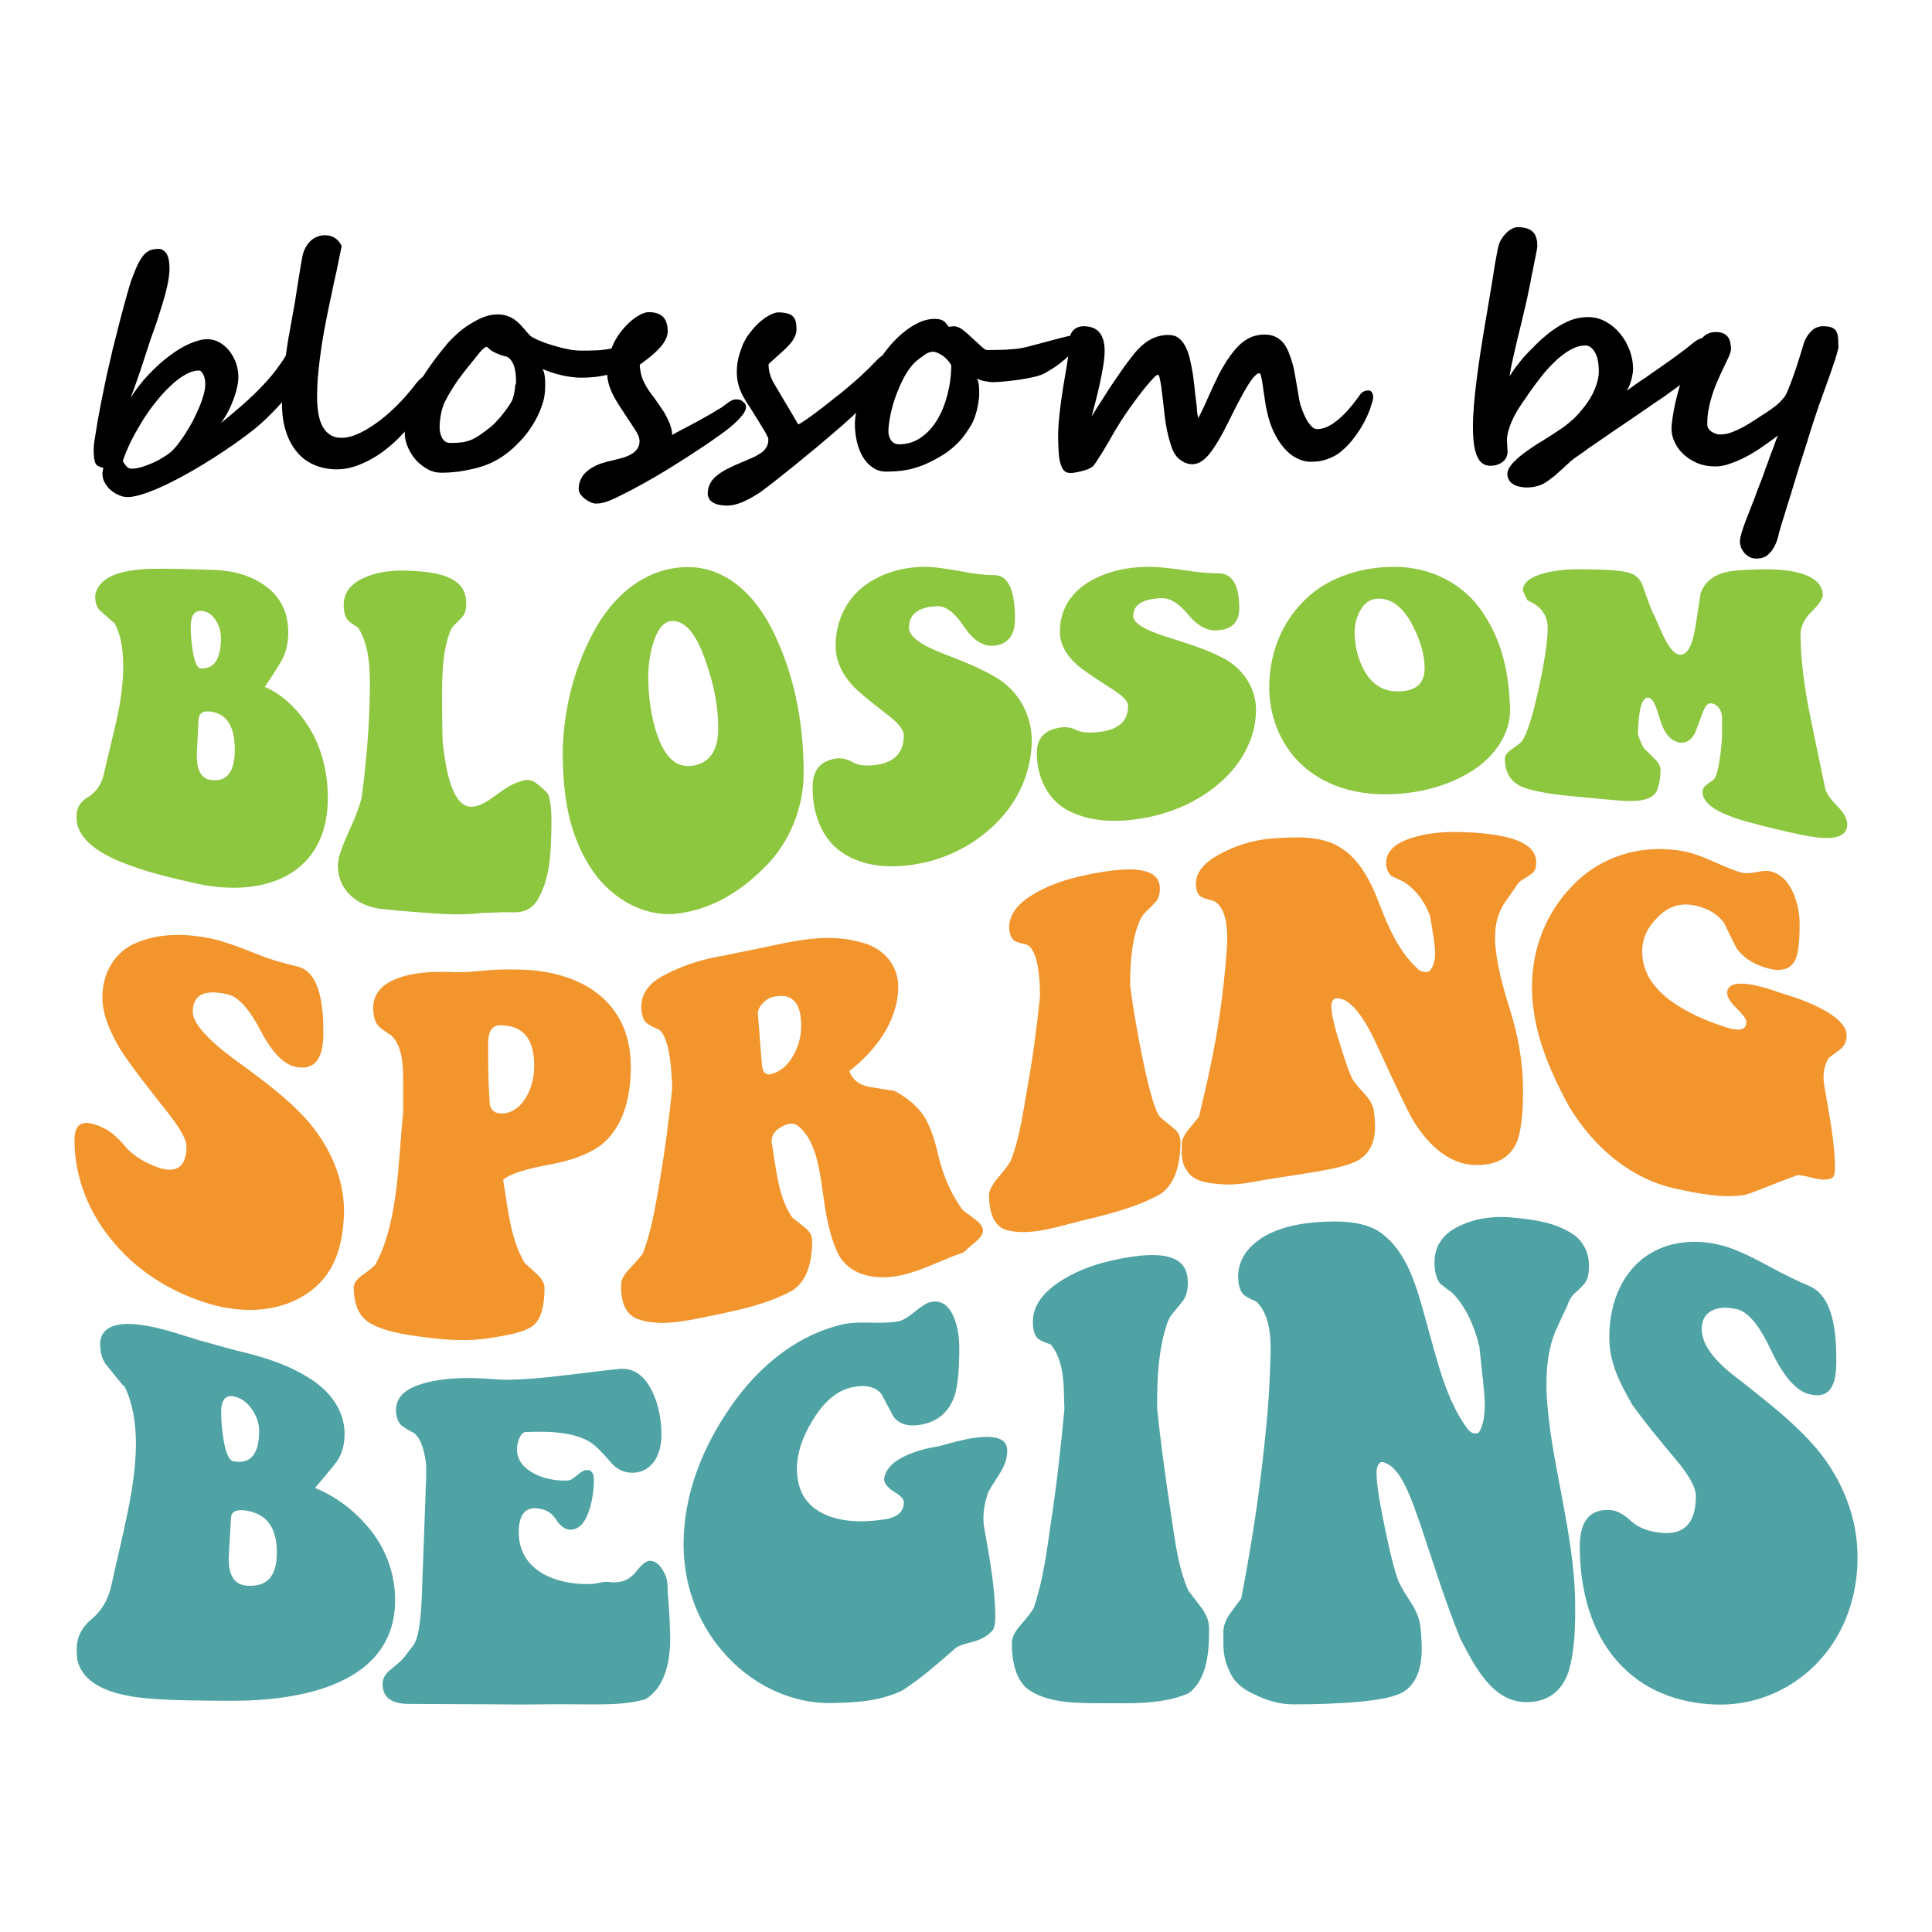 <svg xml:space="preserve" data-sanitized-enable-background="new 0 0 864 864" viewBox="0 0 864 864" y="0px" x="0px" xmlns:xlink="http://www.w3.org/1999/xlink" xmlns="http://www.w3.org/2000/svg" id="Layer_1" version="1.1">
<path d="M57,222.3c-1,0-2.1-0.2-3.4-0.7c-1.3-0.5-2.6-1.2-3.7-2.1c-1.2-0.9-2.1-2.1-2.9-3.4c-0.8-1.3-1.2-2.8-1.2-4.5l0.4-2.4
	c-1-0.2-1.8-0.5-2.5-0.9c-0.7-0.4-1.1-1.1-1.4-2.3c-0.3-1.5-0.4-2.9-0.4-4.1c0-0.9,0-1.9,0.1-2.9c0.1-1,0.3-2.2,0.5-3.5
	c0.7-4.7,1.6-9.8,2.7-15.4c1.1-5.6,2.4-12,4.1-19.1c0.6-2.9,1.4-6,2.3-9.5c0.9-3.5,1.7-6.9,2.6-10.2c0.9-3.3,1.7-6.4,2.5-9.2
	c0.8-2.8,1.4-4.9,1.9-6.4c1.1-3,2.1-5.5,3-7.4c0.9-1.9,1.9-3.3,2.8-4.4c0.9-1,2-1.7,3-2.1c1.1-0.3,2.3-0.5,3.7-0.5
	c1.2,0,2.3,0.7,3.3,2c0.9,1.4,1.4,3.6,1.4,6.7c0,2.1-0.3,4.6-0.9,7.4c-0.6,2.9-1.4,5.8-2.3,8.7c-0.9,2.9-1.8,5.7-2.6,8.2
	c-0.9,2.5-1.6,4.5-2.1,5.9c-0.5,1.3-1,3-1.7,5.1c-0.7,2-1.4,4.3-2.2,6.7c-0.8,2.4-1.6,5-2.6,7.7c-0.9,2.7-1.9,5.5-3,8.2
	c2.4-3.7,5-7.2,8.1-10.4c3-3.2,6.1-6,9.2-8.3c3.1-2.4,6.2-4.2,9.1-5.5c3-1.3,5.6-2,7.9-2c2,0,3.9,0.5,5.6,1.5c1.7,1,3.2,2.3,4.4,3.9
	c1.2,1.6,2.2,3.4,2.9,5.4c0.7,2,1,4.1,1,6.2c0,1-0.1,2.2-0.4,3.7s-0.7,3.2-1.4,5.1c-0.6,1.8-1.4,3.8-2.4,5.8c-1,2-2.2,4-3.6,5.9
	c3.1-2.5,6.2-5.1,9.4-7.9c3.2-2.8,6.3-5.7,9.2-8.8c3-3.1,5.7-6.4,8.1-9.9c2.5-3.5,4.5-7.3,6.2-11.2c0.4-0.8,0.8-1.7,1.2-2.5
	c0.4-0.8,0.9-1.5,1.5-2.2c0.6-0.7,1.2-1.2,1.8-1.6c0.6-0.4,1.3-0.6,2.1-0.6c1.1,0,2,0.4,2.6,1.3c0.6,0.9,0.9,2.2,0.9,3.9
	c0,0.4-0.1,1-0.3,1.9c-0.2,0.9-0.4,1.9-0.7,2.9c-0.3,1-0.6,2-0.9,3c-0.3,1-0.6,1.7-0.8,2.2c-1,2.3-2.3,4.8-3.9,7.6
	c-1.6,2.7-3.5,5.6-5.8,8.5c-2.2,2.9-4.8,5.9-7.7,8.8c-2.9,3-6.1,5.9-9.6,8.6c-1.9,1.5-4.4,3.3-7.2,5.3c-2.9,2-6,4.1-9.4,6.3
	c-3.4,2.1-6.9,4.3-10.5,6.3c-3.6,2.1-7.2,3.9-10.6,5.6c-3.4,1.6-6.7,3-9.7,4C61.7,221.7,59.1,222.3,57,222.3z M89,165.7
	c-2,0-4.2,0.7-6.4,2c-2.3,1.3-4.5,3.1-6.8,5.3c-2.3,2.2-4.5,4.7-6.7,7.5c-2.2,2.8-4.2,5.7-6,8.7c-1.8,3-3.5,6-4.9,8.9
	c-1.4,3-2.5,5.7-3.3,8.1c0.5,0.9,1.1,1.7,1.7,2.4c0.6,0.6,1.4,1,2.2,1c1.5,0,3.2-0.3,5.1-0.9c1.8-0.6,3.6-1.3,5.3-2.1
	c1.7-0.8,3.2-1.7,4.6-2.6c1.4-0.9,2.3-1.6,2.9-2.1c1-1,2.1-2.2,3.2-3.7c1.1-1.5,2.3-3.1,3.4-4.9c1.1-1.8,2.2-3.6,3.2-5.6
	c1-2,1.9-3.9,2.7-5.8c0.8-1.9,1.4-3.7,1.9-5.5c0.5-1.8,0.7-3.3,0.7-4.7c0-0.7-0.1-1.5-0.2-2.1c-0.1-0.7-0.3-1.3-0.6-1.9
	c-0.2-0.6-0.5-1-0.9-1.4C89.8,165.9,89.4,165.7,89,165.7z"></path>
<path d="M194.6,170.6c0,1.1-0.3,2.4-0.8,4c-0.5,1.6-1.4,3.4-2.7,5.5c-1.2,2.1-2.9,4.5-5,7.1c-2.1,2.6-4.7,5.5-7.8,8.7
	c-1.7,1.7-3.6,3.4-5.8,5.1c-2.1,1.7-4.4,3.2-6.8,4.5c-2.4,1.3-4.9,2.4-7.4,3.2c-2.6,0.8-5.1,1.2-7.7,1.2c-3.4,0-6.6-0.6-9.6-1.8
	c-3-1.2-5.6-3-7.8-5.5c-2.2-2.5-4-5.6-5.2-9.3c-1.3-3.7-1.9-8.1-1.9-13.2c0-3.3,0.2-6.7,0.5-10.2c0.3-3.5,0.7-7.1,1.2-10.7
	c0.5-3.6,1-7.2,1.7-10.7c0.6-3.5,1.2-6.9,1.8-10.1c0.4-2.2,0.8-4.2,1-5.9c0.3-1.7,0.5-3.4,0.8-5.1c0.3-1.7,0.5-3.5,0.9-5.5
	c0.3-2,0.7-4.3,1.2-7c0.2-1.3,0.6-2.5,1.2-3.7c0.6-1.2,1.3-2.2,2.1-3.1c0.9-0.9,1.9-1.6,3-2.1c1.2-0.5,2.4-0.8,3.8-0.8
	c3.4,0,5.9,1.6,7.5,4.8l-0.8,3.9c-0.4,2.2-1,4.8-1.6,7.8c-0.7,3-1.4,6.2-2.1,9.7c-0.8,3.5-1.5,7.2-2.3,11.1
	c-0.8,3.9-1.5,7.8-2.1,11.7c-0.6,4-1.1,7.9-1.5,11.8c-0.4,3.9-0.6,7.7-0.6,11.4c0,2.8,0.2,5.3,0.6,7.6c0.4,2.3,1,4.2,1.9,5.8
	c0.9,1.6,2,2.8,3.4,3.7c1.4,0.9,3,1.3,5,1.3c1.9,0,3.9-0.4,6-1.2c2.1-0.8,4.2-1.9,6.3-3.2c2.1-1.3,4.2-2.8,6.2-4.4s3.9-3.3,5.6-5
	c1.8-1.7,3.3-3.3,4.7-4.9c1.4-1.6,2.5-3,3.4-4.1c0.4-0.6,0.9-1.1,1.4-1.8c0.5-0.6,1-1.2,1.7-1.8c0.6-0.6,1.3-1,2-1.4
	c0.7-0.4,1.5-0.6,2.3-0.6c0.6,0,1.2,0.3,1.7,0.8C194.4,168.9,194.6,169.6,194.6,170.6z"></path>
<path d="M284.6,155.2c0,0.8-0.2,1.7-0.5,2.6c-0.3,0.9-0.8,1.8-1.4,2.7c-0.6,0.9-1.3,1.7-2,2.4s-1.5,1.4-2.3,1.9
	c-1.7,1.1-4.1,2.1-7.2,2.9c-3.2,0.8-7,1.2-11.5,1.2c-1.3,0-2.7-0.1-4.1-0.3c-1.5-0.2-2.9-0.4-4.4-0.8c-1.5-0.3-3-0.7-4.4-1.2
	c-1.5-0.5-2.9-1-4.2-1.6c0.3,0.4,0.5,1,0.7,1.7c0.2,0.7,0.3,1.5,0.4,2.3c0.1,0.8,0.1,1.5,0.1,2.3c0,0.7,0,1.3,0,1.7
	c0,3-0.5,5.9-1.6,8.8c-1,2.9-2.4,5.7-4.1,8.4c-1.7,2.7-3.6,5.2-5.8,7.4c-2.2,2.3-4.4,4.3-6.7,5.9c-1.8,1.3-3.8,2.5-6,3.5
	c-2.2,1-4.5,1.8-6.9,2.4c-2.4,0.6-4.9,1.1-7.5,1.5c-2.6,0.3-5.2,0.5-7.8,0.5c-2.2,0-4.3-0.5-6.2-1.6c-2-1.1-3.7-2.4-5.2-4.1
	c-1.5-1.7-2.7-3.6-3.6-5.7c-0.9-2.1-1.4-4.2-1.4-6.3c0-3.7,0.5-7.3,1.5-10.7c1-3.4,2.3-6.7,4-9.9c1.7-3.2,3.6-6.3,5.8-9.4
	c2.2-3.1,4.5-6.1,7-9.1c1.4-1.8,3.1-3.5,4.9-5.1c1.8-1.7,3.8-3.2,5.9-4.5c2.1-1.3,4.1-2.4,6.2-3.2c2.1-0.8,4.1-1.2,6.1-1.2
	c1.6,0,3,0.2,4.2,0.6c1.2,0.4,2.3,0.9,3.3,1.6c1,0.7,2,1.5,2.9,2.5c0.9,1,1.9,2.1,2.9,3.3l1.5,1.6c0.4,0.4,1.4,0.9,3,1.7
	c1.6,0.7,3.6,1.5,5.9,2.2c2.3,0.7,4.6,1.4,7.1,1.9c2.5,0.6,4.8,0.8,6.8,0.8c2.1,0,4,0,5.9-0.1c1.8,0,3.7-0.2,5.6-0.5
	c1.9-0.3,3.8-0.8,5.9-1.4s4.3-1.5,6.8-2.6c0.2,0.4,0.4,0.9,0.5,1.6C284.5,154.3,284.6,154.8,284.6,155.2z M230.8,170.8
	c0-1.2-0.1-2.4-0.2-3.6c-0.1-1.2-0.4-2.4-0.7-3.5c-0.4-1.1-0.9-2-1.5-2.8c-0.6-0.8-1.5-1.4-2.6-1.6c-1.6-0.4-2.9-0.9-4-1.4
	s-1.8-0.9-2.4-1.4c-0.6-0.4-1-0.8-1.2-1c-0.2-0.3-0.4-0.4-0.5-0.4c-0.4,0-0.9,0.3-1.6,0.9c-0.7,0.6-1.4,1.4-2.2,2.4
	c-0.8,1-1.6,2-2.5,3.1c-0.9,1.1-1.7,2.1-2.5,3.1c-1,1.2-1.9,2.4-2.7,3.5c-0.9,1.1-1.7,2.3-2.5,3.5c-0.8,1.2-1.6,2.5-2.4,3.8
	c-0.8,1.3-1.6,2.8-2.4,4.4c-0.7,1.5-1.3,3.3-1.7,5.4c-0.4,2.1-0.6,4.2-0.6,6.1c0,0.8,0.1,1.6,0.3,2.4c0.2,0.8,0.5,1.5,0.8,2.2
	c0.4,0.6,0.9,1.2,1.5,1.6c0.6,0.4,1.3,0.6,2.2,0.6c2.1,0,3.9-0.1,5.3-0.3c1.4-0.2,2.8-0.6,4-1.1c1.2-0.5,2.5-1.2,3.8-2.1
	c1.3-0.9,2.8-2,4.6-3.4c0.8-0.6,1.7-1.4,2.5-2.3c0.8-0.9,1.7-1.8,2.5-2.8c0.8-1,1.6-2,2.4-3.1c0.8-1.1,1.5-2.1,2.1-3.2
	c0.4-0.6,0.7-1.3,0.9-2.2c0.3-0.9,0.5-1.8,0.6-2.7c0.2-0.9,0.3-1.8,0.3-2.6C230.8,171.7,230.8,171.2,230.8,170.8L230.8,170.8z"></path>
<path d="M333.6,182.1c0,1-0.5,2.1-1.5,3.4c-1,1.3-2.3,2.7-4,4.2c-1.7,1.5-3.7,3.1-6,4.7s-4.7,3.4-7.3,5.1c-2.6,1.7-5.3,3.5-8.1,5.3
	c-2.8,1.8-5.6,3.5-8.3,5.2c-3.4,2.1-6.7,4-9.9,5.8c-3.2,1.8-6.1,3.3-8.6,4.6c-1.6,0.8-3,1.5-4.2,2.1c-1.2,0.6-2.4,1.1-3.4,1.5
	c-1.1,0.4-2.1,0.7-3,0.9c-0.9,0.2-1.9,0.3-2.9,0.3c-0.6,0-1.4-0.2-2.3-0.6c-0.9-0.4-1.7-0.9-2.5-1.5c-0.8-0.6-1.4-1.3-2-2
	c-0.5-0.8-0.8-1.6-0.8-2.4c0-1.3,0.2-2.6,0.7-3.8c0.5-1.3,1.3-2.5,2.4-3.6c1.1-1.1,2.6-2.1,4.4-3c1.8-0.9,4.1-1.6,6.8-2.2
	c2.1-0.5,4-1,5.8-1.5c1.8-0.6,3.1-1.2,4.2-2c0.9-0.6,1.6-1.4,2.1-2.2c0.5-0.8,0.8-1.9,0.8-3.2c0-1.3-0.6-2.9-1.9-4.9
	c-1.3-2-3-4.6-5.2-7.9c-1.2-1.8-2.3-3.5-3.2-5c-0.9-1.5-1.7-3-2.3-4.4c-0.6-1.4-1.1-2.8-1.4-4.2c-0.3-1.4-0.5-2.8-0.5-4.4
	c0-1.6,0.2-3.3,0.5-4.9c0.3-1.7,0.8-3.4,1.3-5.1c0.6-2,1.6-4,2.9-6c1.3-2,2.8-3.8,4.4-5.4c1.6-1.6,3.3-2.9,5-3.9
	c1.7-1,3.2-1.5,4.5-1.5c2.9,0,5,0.7,6.4,2.1c1.4,1.4,2.1,3.6,2.1,6.5c0,1.8-0.8,3.9-2.5,6.1c-1.7,2.2-4.5,4.8-8.5,7.7
	c-0.3,0.2-0.5,0.4-0.7,0.5c-0.2,0.1-0.3,0.2-0.3,0.2c-0.1,0.1-0.1,0.1-0.2,0.2c-0.1,0-0.2,0.1-0.3,0.3c0,1,0.2,2.3,0.5,3.7
	c0.3,1.5,0.8,2.8,1.4,4c0.8,1.7,1.8,3.3,2.9,4.8c1.2,1.6,2.3,3,3.2,4.4c0.6,0.9,1.4,2,2.1,3.1c0.8,1.1,1.5,2.3,2.1,3.6
	c0.6,1.2,1.2,2.5,1.6,3.8c0.4,1.3,0.7,2.6,0.7,3.9c1.1-0.6,2.6-1.5,4.6-2.5c2-1,4-2.1,6.2-3.3c2.1-1.2,4.2-2.3,6.3-3.5
	c2-1.2,3.7-2.2,5-3c0.7-0.5,1.4-1,1.9-1.4s1-0.8,1.5-1.1c0.5-0.3,1-0.6,1.5-0.8c0.5-0.2,1-0.3,1.7-0.3c1.4,0,2.4,0.4,3,1.1
	C333.3,180.3,333.6,181.2,333.6,182.1z"></path>
<path d="M399.1,162.8c0,1.2-0.6,2.8-1.7,4.7c-1.1,1.9-2.5,3.8-4.2,5.9c-1.7,2.1-3.6,4.2-5.6,6.3c-2.1,2.1-4.1,4.2-6,6.1
	c-1.2,1.1-2.9,2.6-5.1,4.6c-2.3,2-4.8,4.1-7.6,6.5c-2.8,2.4-5.7,4.8-8.8,7.3c-3,2.5-5.9,4.9-8.6,7s-5.1,4.1-7.2,5.7
	c-2.1,1.6-3.6,2.7-4.4,3.3c-2.9,1.9-5.5,3.3-8,4.4c-2.5,1-4.7,1.5-6.6,1.5c-1.6,0-3-0.2-4.1-0.4c-1.1-0.3-2-0.7-2.7-1.2
	c-0.7-0.5-1.2-1-1.5-1.7c-0.3-0.6-0.5-1.3-0.5-1.9c0-1.6,0.3-3.1,0.9-4.3c0.6-1.3,1.5-2.5,2.8-3.6c1.3-1.1,2.9-2.2,4.8-3.2
	c2-1,4.3-2.1,7-3.2c1.8-0.7,3.3-1.4,4.7-2c1.4-0.6,2.6-1.4,3.7-2.1s1.8-1.6,2.4-2.6c0.6-1,0.8-2.1,0.8-3.5c0-0.3-0.2-0.9-0.7-1.8
	c-0.4-0.9-1-1.9-1.7-3c-0.7-1.2-1.5-2.4-2.3-3.8c-0.9-1.4-1.7-2.7-2.5-4c-0.8-1.3-1.6-2.6-2.4-3.7c-0.7-1.2-1.3-2.1-1.7-2.9
	c-1.9-3.5-2.8-7.1-2.8-10.7c0-1.6,0.1-3.2,0.4-4.8c0.3-1.7,0.7-3.3,1.4-5.1c0.6-2.1,1.6-4.2,2.9-6.2c1.4-2,2.9-3.8,4.5-5.4
	c1.7-1.6,3.3-2.9,5-3.8c1.7-1,3.2-1.5,4.4-1.5c1.7,0,3,0.2,4.1,0.5c1.1,0.3,1.9,0.8,2.5,1.4c0.6,0.6,1,1.4,1.2,2.4
	c0.2,0.9,0.3,2.1,0.3,3.4c0,1.1-0.3,2.2-0.8,3.3c-0.6,1.1-1.2,2.1-2,3c-0.8,0.9-1.6,1.8-2.5,2.6c-0.9,0.8-1.6,1.5-2.3,2.1
	c-1,0.9-1.9,1.7-2.8,2.5c-0.9,0.8-1.6,1.4-2.1,2c0,2.9,0.8,5.6,2.1,8c0.7,1.2,1.6,2.7,2.6,4.4c1,1.8,2.1,3.5,3.2,5.4
	c1.1,1.8,2.1,3.6,3.1,5.2c1,1.7,1.7,3,2.3,3.9c0.7-0.3,1.7-0.9,3-1.8c1.3-0.9,2.9-2,4.6-3.3c1.8-1.3,3.6-2.7,5.6-4.3
	c2-1.6,4-3.2,6.1-4.8c2-1.7,4-3.3,5.9-5c1.9-1.6,3.6-3.2,5.1-4.7c1.3-1.2,2.4-2.3,3.2-3.2c0.9-0.9,1.6-1.6,2.2-2.2
	c0.6-0.6,1.2-1,1.6-1.3c0.5-0.3,1-0.4,1.5-0.4c0.6,0,1.1,0.2,1.5,0.7c0.4,0.4,0.7,0.9,0.9,1.5c0.2,0.5,0.4,1,0.5,1.5
	C399,162.4,399.1,162.7,399.1,162.8z"></path>
<path d="M481.8,152.5c0,0.9-0.3,1.8-0.9,2.8c-0.6,1-1.3,2-2.2,3c-0.9,1-1.9,2-3.1,2.9c-1.2,1-2.3,1.9-3.5,2.7
	c-1.2,0.8-2.3,1.5-3.3,2.1c-1,0.6-1.9,1.1-2.6,1.4c-1.2,0.5-2.9,1-4.8,1.4c-2,0.4-4,0.8-6.2,1.1c-2.1,0.3-4.2,0.5-6.2,0.7
	c-2,0.2-3.7,0.3-5.1,0.3c-0.3,0-0.8,0-1.4-0.1c-0.6-0.1-1.2-0.2-1.9-0.3c-0.7-0.1-1.3-0.3-2-0.5c-0.7-0.2-1.2-0.5-1.7-0.8
	c0.5,1.1,0.8,2.2,0.9,3.5c0.1,1.3,0.1,2.5,0.1,3.8c0,0.9-0.1,1.9-0.3,3.1c-0.2,1.2-0.4,2.4-0.7,3.7c-0.3,1.2-0.7,2.4-1.1,3.6
	c-0.4,1.2-0.9,2.1-1.3,2.9c-1.2,2-2.4,3.8-3.7,5.5c-1.3,1.7-2.8,3.2-4.4,4.6c-1.6,1.4-3.4,2.8-5.5,4c-2,1.2-4.4,2.5-7.1,3.7
	c-2.9,1.2-5.7,2.1-8.6,2.6c-2.9,0.5-5.8,0.7-8.9,0.7c-2.3,0-4.3-0.6-6-1.8c-1.8-1.2-3.2-2.8-4.4-4.7c-1.2-2-2.1-4.3-2.7-6.9
	c-0.6-2.6-0.9-5.3-0.9-8.1c0-0.7,0.1-1.6,0.2-2.6c0.1-1,0.3-2.1,0.5-3.2c0.2-1.1,0.4-2.1,0.7-3.1c0.3-1,0.5-1.9,0.7-2.6
	c0.6-1.9,1.6-4.2,2.8-6.7c1.2-2.5,2.7-5,4.3-7.7c1.7-2.6,3.5-5.2,5.5-7.7c2-2.5,4.2-4.8,6.5-6.7c2.3-2,4.7-3.5,7.1-4.7
	c2.5-1.2,5-1.8,7.4-1.8c1.1,0,1.9,0.1,2.6,0.3c0.6,0.2,1.2,0.5,1.6,0.8s0.8,0.7,1.1,1.2c0.3,0.4,0.7,0.9,1.1,1.3
	c0.3-0.1,0.7-0.2,1-0.2c0.3,0,0.7-0.1,1.1-0.1c1.4,0,2.8,0.6,4.2,1.7c1.4,1.1,2.8,2.3,4.2,3.7c0.6,0.6,1.3,1.2,2,1.8
	c0.7,0.6,1.3,1.2,1.8,1.7c0.6,0.5,1,0.9,1.5,1.2c0.4,0.3,0.7,0.5,0.9,0.5c1.2,0,2.5,0,3.9,0c1.4,0,2.8-0.1,4.3-0.1
	c1.5-0.1,2.9-0.2,4.2-0.3c1.4-0.1,2.6-0.3,3.7-0.5c0.1,0,0.7-0.2,1.8-0.4c1.1-0.3,2.3-0.6,3.8-1c1.5-0.4,3.1-0.8,4.9-1.3
	c1.8-0.5,3.4-0.9,4.9-1.3c1.5-0.4,2.8-0.7,3.9-1c1.1-0.3,1.7-0.4,1.9-0.4c0.9,0,1.7,0.1,2.2,0.3
	C481.5,150.8,481.8,151.4,481.8,152.5z M401.9,198.7c3.7,0,7.1-1,9.9-3c2.9-2,5.3-4.6,7.3-7.9c2-3.3,3.5-7.1,4.6-11.3
	c1.1-4.2,1.7-8.6,1.7-13.1c-0.3-0.7-0.8-1.4-1.4-2.1c-0.6-0.7-1.3-1.4-2.1-2c-0.8-0.6-1.6-1-2.4-1.4c-0.8-0.4-1.6-0.6-2.3-0.6
	c-1.1,0-2.3,0.4-3.6,1.3c-1.3,0.9-2.5,1.8-3.6,2.7c-1.1,0.9-2.2,2.1-3.3,3.6c-1.1,1.5-2.1,3.2-3,5c-0.9,1.8-1.8,3.8-2.6,5.9
	c-0.8,2.1-1.5,4.1-2,6.1c-0.6,2-1,4-1.3,5.9c-0.3,1.9-0.5,3.6-0.5,5.1c0,0.7,0.1,1.5,0.3,2.1c0.2,0.7,0.5,1.3,0.9,1.9
	c0.4,0.6,0.9,1,1.4,1.3C400.6,198.5,401.2,198.7,401.9,198.7z"></path>
<path d="M614.1,177.7c0,0.4-0.1,1.1-0.4,2c-0.3,0.9-0.6,2-1,3.2c-0.4,1.2-1,2.4-1.6,3.8c-0.6,1.3-1.3,2.6-2,3.8
	c-1.4,2.4-2.9,4.5-4.5,6.5c-1.6,2-3.3,3.6-5.1,5.1s-3.9,2.5-6.1,3.3s-4.6,1.1-7.2,1.1c-2.3,0-4.4-0.6-6.5-1.7s-3.9-2.6-5.6-4.6
	c-1.7-2-3.2-4.3-4.5-7.1c-1.3-2.7-2.3-5.8-3-9.1c-0.5-2.1-0.8-4.1-1.1-6.2s-0.6-3.9-0.8-5.5c-0.2-1.6-0.5-2.9-0.7-3.9
	c-0.2-1-0.5-1.5-0.8-1.5c-0.6,0-1.2,0.4-2,1.2c-0.8,0.8-1.8,2.1-2.9,3.8c-1.1,1.7-2.4,4-3.8,6.7c-1.5,2.7-3.1,6-5,9.8
	c-3.1,6.4-6,11.2-8.5,14.4c-2.5,3.2-5.1,4.8-7.8,4.8c-1,0-2-0.2-3-0.6c-1-0.4-1.8-0.9-2.6-1.5c-0.8-0.6-1.5-1.4-2-2.2
	c-0.6-0.8-1-1.7-1.4-2.6c-0.6-1.8-1.3-3.9-1.9-6.4c-0.6-2.5-1.1-5.5-1.5-8.8c-0.3-2.5-0.5-4.8-0.8-7s-0.5-4.1-0.7-5.7
	c-0.2-1.6-0.5-2.9-0.7-3.8c-0.2-0.9-0.5-1.4-0.7-1.4c-0.4,0-1.1,0.4-2,1.4c-0.9,0.9-1.9,2.1-3.1,3.5s-2.4,3-3.8,4.8
	c-1.3,1.8-2.7,3.6-4,5.5c-1.3,1.9-2.6,3.7-3.7,5.5s-2.1,3.4-2.9,4.7c-0.6,1-1.2,2.2-2,3.5c-0.8,1.3-1.6,2.7-2.4,4.1
	c-0.8,1.4-1.7,2.7-2.5,4c-0.8,1.3-1.5,2.4-2.2,3.3c-0.4,0.6-1.1,1.1-2.1,1.6c-1,0.5-2,0.8-3.1,1.1c-1.1,0.3-2.2,0.5-3.2,0.7
	c-1,0.2-1.8,0.2-2.4,0.2c-1.2,0-2.1-0.4-2.8-1.2c-0.7-0.8-1.2-2-1.6-3.5c-0.4-1.5-0.6-3.3-0.7-5.3c-0.1-2.1-0.2-4.3-0.2-6.8
	c0-1.9,0.1-4,0.3-6.3c0.2-2.3,0.5-4.8,0.8-7.3c0.3-2.5,0.7-5.1,1.1-7.6c0.4-2.5,0.8-4.9,1.2-7.2c0.2-1.3,0.5-2.7,0.7-4.2
	c0.2-1.4,0.4-2.8,0.6-4.1c0.2-1.3,0.3-2.5,0.4-3.6c0.1-1.1,0.1-2,0.1-2.7c0-1.6,0.6-3,1.7-4.1c1.1-1.1,2.6-1.7,4.6-1.7
	c6.2,0,9.3,3.7,9.3,11.1c0,1.8-0.2,3.9-0.6,6.4c-0.4,2.5-0.9,5.1-1.5,7.9c-0.6,2.7-1.2,5.4-1.9,8c-0.7,2.6-1.3,4.9-1.8,6.9
	c1.8-2.9,3.6-5.8,5.5-8.7c1.8-2.9,3.6-5.6,5.4-8.2c1.8-2.6,3.4-5,5-7.1c1.6-2.1,3-4,4.3-5.4c4.2-4.7,8.8-7,14.1-7
	c1.8,0,3.3,0.4,4.5,1.3c1.2,0.9,2.2,2.1,3,3.6c0.8,1.5,1.5,3.3,2,5.3s0.9,4.1,1.3,6.4s0.6,4.6,0.9,6.9c0.2,2.4,0.5,4.6,0.8,6.9
	c0.1,1.1,0.3,2.2,0.3,3.5c0.1,1.3,0.3,2.3,0.6,3.2c0.2-0.3,0.5-0.8,0.9-1.7c0.4-0.9,0.9-1.9,1.5-3.1s1.2-2.6,1.8-4
	c0.6-1.4,1.3-2.8,1.9-4.2c0.6-1.4,1.2-2.6,1.8-3.8c0.6-1.2,1-2.1,1.3-2.7c1.7-3.2,3.4-6,5-8.2c1.6-2.2,3.2-4.1,4.8-5.5
	c1.6-1.4,3.3-2.4,5-3.1c1.7-0.6,3.6-1,5.5-1c2.1,0,3.8,0.4,5.2,1.1c1.4,0.7,2.6,1.7,3.5,2.9c0.9,1.2,1.7,2.6,2.3,4.2
	c0.6,1.5,1.1,3.1,1.6,4.7c0.3,1.1,0.7,2.6,1,4.5c0.3,1.9,0.7,3.8,1,5.7c0.3,1.9,0.7,3.7,0.9,5.3c0.3,1.6,0.5,2.6,0.7,3.2
	c0.5,1.5,1,2.9,1.6,4.2c0.6,1.3,1.1,2.4,1.8,3.4c0.6,0.9,1.3,1.7,2,2.3c0.7,0.6,1.4,0.8,2.2,0.8c2.6,0,5.6-1.3,8.8-3.9
	c3.3-2.6,6.7-6.5,10.3-11.6c0.5-0.6,1-1.1,1.7-1.4c0.7-0.3,1.3-0.4,2-0.4s1.2,0.3,1.6,1C613.9,176.2,614.1,176.9,614.1,177.7z"></path>
<path d="M766.2,154.7c0,1.3-0.4,2.7-1.3,4.2c-0.9,1.5-2.1,3-3.6,4.6c-1.5,1.6-3.2,3.2-5.1,4.8c-1.9,1.6-3.9,3.2-6,4.7
	s-4.1,3-6.2,4.5c-2.1,1.4-4,2.7-5.8,3.9c-0.6,0.5-1.9,1.3-3.6,2.5c-1.8,1.2-3.8,2.6-6.1,4.2c-2.3,1.6-4.8,3.2-7.4,5
	c-2.6,1.8-5.1,3.5-7.4,5.1c-2.3,1.6-4.4,3-6.1,4.3c-1.8,1.2-3,2.1-3.7,2.6c-1,0.7-1.9,1.5-2.7,2.3c-0.8,0.8-1.7,1.5-2.5,2.3
	c-0.9,0.8-1.8,1.6-2.8,2.5c-1,0.9-2.3,1.8-3.6,2.8c-2.6,2-5.8,3-9.6,3c-0.9,0-1.9-0.1-2.9-0.3c-1-0.2-2-0.5-2.8-1
	c-0.9-0.5-1.6-1.1-2.1-1.9s-0.8-1.8-0.8-3c0-0.9,0.4-1.9,1.1-3c0.7-1.1,1.6-2.1,2.8-3.2c1.1-1.1,2.4-2.1,3.7-3.1
	c1.4-1,2.7-1.9,4-2.8c1.3-0.9,2.4-1.6,3.5-2.2c1-0.6,1.8-1.1,2.2-1.4c2.1-1.3,4-2.5,5.6-3.6c1.6-1,3.1-2.1,4.4-3.2
	c1.3-1.1,2.6-2.2,3.8-3.5c1.2-1.3,2.5-2.8,3.8-4.5c0.7-1,1.5-2.1,2.2-3.3c0.7-1.2,1.4-2.5,1.9-3.8c0.6-1.3,1-2.7,1.4-4.1
	c0.3-1.4,0.5-2.7,0.5-3.9c0-2.1-0.2-3.9-0.5-5.3c-0.3-1.5-0.8-2.7-1.4-3.6c-0.6-0.9-1.2-1.7-1.9-2.1c-0.7-0.5-1.4-0.7-2.2-0.7
	c-1.8,0-3.7,0.4-5.5,1.3c-1.8,0.9-3.6,2-5.4,3.5c-1.8,1.4-3.5,3.1-5.2,4.9c-1.7,1.8-3.3,3.7-4.7,5.6c-1.5,1.9-2.9,3.8-4.2,5.7
	c-1.3,1.9-2.4,3.6-3.5,5.1c-2.1,3-3.7,6-4.8,8.7c-1.1,2.8-1.7,5.2-1.8,7.1l0.3,5.8c-0.1,1.9-0.9,3.4-2.4,4.5
	c-1.5,1.1-3.3,1.6-5.3,1.6c-2.7,0-4.7-1.4-5.9-4.2c-1.3-2.8-1.9-7.3-1.9-13.6c0-3,0.2-6.4,0.5-9.9c0.3-3.6,0.7-7.3,1.2-11.1
	c0.5-3.8,1-7.6,1.6-11.5c0.6-3.9,1.2-7.6,1.8-11.2c0.1-0.8,0.4-2.2,0.7-4.1c0.3-1.9,0.7-4.1,1.1-6.5c0.4-2.4,0.8-5,1.3-7.7
	c0.4-2.7,0.9-5.2,1.2-7.6c0.4-2.4,0.7-4.5,1.1-6.3c0.3-1.8,0.6-3,0.7-3.7c0.3-1.3,0.7-2.6,1.4-3.7c0.7-1.2,1.4-2.1,2.3-3
	c0.8-0.8,1.7-1.5,2.6-1.9c0.9-0.5,1.7-0.7,2.5-0.7c1.7,0,3.1,0.2,4.3,0.6c1.1,0.4,2,0.9,2.7,1.7c0.7,0.7,1.1,1.6,1.4,2.7
	c0.3,1.1,0.4,2.3,0.4,3.6c0,0-0.1,0.5-0.2,1.4c-0.2,0.9-0.4,1.9-0.6,3.1c-0.3,1.2-0.5,2.6-0.8,4c-0.3,1.4-0.5,2.8-0.8,4
	c-0.3,1.2-0.5,2.3-0.6,3.2c-0.2,0.9-0.3,1.3-0.3,1.4c-0.8,4-1.6,8-2.6,11.9c-0.9,3.9-1.8,7.6-2.7,11.2c-0.9,3.6-1.6,6.9-2.3,9.9
	c-0.7,3-1.2,5.7-1.5,8c1.1-1.8,2.4-3.8,4-5.7c1.5-2,3.2-3.9,5-5.7c1.8-1.8,3.5-3.6,5.3-5.2c1.8-1.6,3.5-3,5.1-4.1
	c2.8-2,5.4-3.4,7.9-4.4c2.5-0.9,5.1-1.4,7.7-1.4c2.9,0,5.6,0.7,8.1,2.1c2.5,1.4,4.6,3.2,6.4,5.4c1.8,2.2,3.2,4.7,4.2,7.4
	c1,2.7,1.5,5.4,1.5,8c0,0.5,0,1.1-0.1,1.9c-0.1,0.8-0.3,1.6-0.5,2.6c-0.2,0.9-0.5,1.9-0.9,2.9c-0.4,1-0.8,1.9-1.4,2.7
	c2.4-1.7,4.8-3.5,7.4-5.2c2.6-1.8,5.2-3.6,7.8-5.4c2.6-1.8,5.2-3.7,7.7-5.5c2.5-1.8,4.9-3.7,7.1-5.5c1.2-1,2.3-1.6,3.4-1.9
	c1.1-0.3,1.8-0.5,2.1-0.5c1.3,0.1,2.2,0.6,2.7,1.5C765.9,153.1,766.2,153.9,766.2,154.7z"></path>
<path d="M822.2,154.7c0,0.8-0.3,2-0.8,3.7c-0.5,1.7-1.1,3.7-1.9,5.9c-0.8,2.3-1.6,4.7-2.6,7.4c-1,2.7-2,5.5-3,8.3
	c-1,2.9-2,5.7-2.9,8.6c-1,2.9-1.8,5.6-2.6,8.2c0,0.1-0.2,0.8-0.6,1.9c-0.3,1.1-0.8,2.6-1.4,4.4s-1.2,3.8-1.9,6
	c-0.7,2.2-1.4,4.5-2.1,6.9c-0.7,2.4-1.4,4.7-2.1,6.9c-0.7,2.2-1.4,4.3-1.9,6.1c-0.6,1.8-1,3.3-1.4,4.5c-0.4,1.2-0.6,1.8-0.6,2
	c-0.4,1.2-0.8,2.7-1.2,4.4c-0.4,1.7-1,3.2-1.8,4.7c-0.8,1.5-1.8,2.7-3,3.7c-1.2,1-2.9,1.5-4.9,1.5c-1.2,0-2.2-0.2-3.1-0.7
	c-0.9-0.5-1.7-1.1-2.3-1.8c-0.6-0.7-1.1-1.5-1.5-2.4c-0.3-0.9-0.5-1.8-0.5-2.7c0-1,0.3-2.4,0.8-4.1c0.5-1.7,1.1-3.5,1.9-5.5
	s1.6-4.1,2.5-6.4c0.9-2.2,1.7-4.4,2.5-6.6c0.7-1.8,1.3-3.4,1.9-4.9c0.6-1.5,1.2-3.1,1.8-5c0.7-1.8,1.4-3.7,2-5.5
	c0.7-1.8,1.4-3.6,2-5.3c0.6-1.7,1.1-3,1.6-4.2c-1.1,0.9-2.3,1.8-3.7,2.8c-1.4,1-2.9,2-4.4,3.1c-1.5,1-3.2,2-4.9,3
	c-1.7,0.9-3.4,1.8-5.1,2.5c-1.7,0.7-3.3,1.3-5,1.8c-1.6,0.4-3.2,0.7-4.7,0.7c-3.2,0-6-0.5-8.5-1.6c-2.4-1.1-4.5-2.4-6.2-4.1
	c-1.7-1.6-2.9-3.4-3.8-5.4c-0.9-2-1.3-3.9-1.3-5.7c0-1.4,0.2-3.1,0.5-5.1c0.3-2,0.7-4.2,1.2-6.5c0.5-2.3,1.2-4.8,1.9-7.3
	c0.7-2.5,1.5-5,2.4-7.3c0.8-2.4,1.7-4.5,2.6-6.5c0.9-2,1.8-3.7,2.7-5c1.4-2.1,2.8-3.5,4.1-4.4c1.3-0.8,2.7-1.2,4.3-1.2
	c1.4,0,2.6,0.2,3.5,0.6c0.9,0.4,1.6,1,2.1,1.7c0.5,0.7,0.9,1.6,1,2.5c0.2,0.9,0.3,1.9,0.3,3c0,0.6-0.3,1.6-0.8,2.8
	c-0.5,1.2-1.2,2.6-2,4.3c-0.7,1.4-1.5,3.1-2.4,5.1c-0.9,2-1.8,4.1-2.6,6.4c-0.8,2.3-1.5,4.7-2,7.2c-0.6,2.5-0.8,5-0.8,7.6
	c0,0.9,0.2,1.6,0.7,2.2c0.5,0.6,1,1.1,1.6,1.4c0.6,0.3,1.3,0.6,1.9,0.8s1.2,0.2,1.6,0.2c1.7,0,3.4-0.3,5.2-1
	c1.8-0.7,3.6-1.5,5.4-2.5c1.8-1,3.5-2.1,5.2-3.2c1.7-1.1,3.3-2.2,4.8-3.1c1.2-0.8,2.6-1.8,4.2-3c1.5-1.2,2.8-2.6,4-4.1
	c0.5-0.7,1.1-1.9,1.8-3.7s1.5-3.8,2.3-6.1c0.8-2.3,1.6-4.6,2.3-7c0.8-2.4,1.4-4.5,2-6.5c0.4-1.4,1-2.6,1.6-3.6s1.4-1.9,2.1-2.6
	c0.8-0.7,1.5-1.2,2.4-1.5c0.8-0.3,1.6-0.5,2.3-0.5c1.6,0,2.8,0.1,3.8,0.4c0.9,0.3,1.7,0.8,2.2,1.4c0.5,0.7,0.8,1.6,1,2.7
	c0.2,1.1,0.2,2.5,0.2,4.2V154.7z"></path>
<path d="M42.6,265.9c2.8-12.7,25.1-11.6,34.5-11.5c2.5,0,5.7,0.1,9.3,0.2c3.7,0.1,5.9,0.2,6.7,0.2
	c9.3,0,17.2,1.9,23.6,5.9c8.1,5,12.2,12.4,12.2,22c0,5.2-1.1,9.7-3.4,13.5s-4.6,7.4-7.1,11c7,3,13,8.2,18.1,15.5
	c7,9.9,10.1,22,10.1,34c0.1,34.2-27.9,44.9-57.9,38.6C78.5,393,68,390.7,58.1,387c-8.6-3.1-21.6-8.8-23.7-19c-0.1-1.1-0.2-2.2-0.2-3
	c0-3.7,1.7-6.5,5.1-8.5c3.8-2.3,6.3-6,7.3-11c1.7-7.6,3.7-15.4,5.4-22.9c2.1-9.2,3.1-17.6,3.1-24.3c0.1-8.4-1.3-15.1-4-19.8
	c-0.3-0.2-0.4-0.2-0.7-0.4c-1.6-1.5-3.7-3.3-6.1-5.5C43,271,42.5,268.9,42.6,265.9z M85.3,280.3c0,3.5,0.3,7,0.9,10.7
	c0.8,5.1,2,7.8,3.5,7.9c6,0.4,9.1-4.1,9.1-13.6c0-2.9-0.8-5.7-2.5-8.2c-1.7-2.5-3.8-3.8-6.4-3.9C86.8,273.1,85.3,275.5,85.3,280.3z
	 M93.9,318.2c-3.3-0.3-4.9,0.8-5.1,3.4c-0.3,5.5-0.4,8.3-0.7,13.8c-0.6,8.3,1.5,12.7,6.1,13.4c7.2,1,10.8-3.5,10.8-13.5
	C105,324.7,101.3,319,93.9,318.2z" fill="#8DC63F"></path>
<path d="M224,408c-3.6,0.1-5.3,0.2-8.9,0.3c-5.4,0.7-12.3,0.8-20.9,0.2c-14.6-1-21.7-1.8-21.1-1.8
	c-11.7-0.4-22.2-7.5-22-20c0-2.7,1.6-7.5,4.7-14.4c3.5-7.5,5.5-13.1,6.1-16.6c2-15.7,3.3-31.2,3.5-46.9c0.1-9.4-0.1-19.9-5.2-28.1
	c-1-0.7-2.9-1.7-4.4-3.1c-1.4-1.3-2.1-3.9-2.1-6.9c0-5.5,3-9.6,9.1-12.3c5-2.3,11.2-3.4,18.5-3.2c10.3,0.2,17.6,1.6,21.8,4.4
	c3.6,2.2,5.4,5.6,5.4,10.2c0,2.8-0.6,4.8-1.7,6c-1.1,1.2-2.2,2.4-3.4,3.5c-1.2,1.1-2,2.6-2.6,4.5c-2.1,5.9-3.1,14.1-3.1,24.7
	c0,14.8,0.1,22.9,0.4,24.5c1,8.4,3.3,26.1,11.5,27.7c2.7,0.5,6.6-1.1,9.8-3.4c4.7-3.4,7.8-5.5,9.4-6.3c3.1-1.4,5.5-2.2,7-2.2
	c1.5,0,3,0.6,4.5,1.8c2.8,2.3,4.4,3.8,4.9,4.8c0.9,2.1,1.5,6.7,1.4,13.3c-0.2,11.4-0.2,24.2-6.6,34.4c-2.3,3.3-5.6,4.9-9.8,4.9
	c-0.7,0-1.8,0-3.3,0C225.5,407.9,224.6,407.9,224,408z" fill="#8DC63F"></path>
<path d="M359.4,345.7c0,15.4-6.2,30.7-16.6,41.3c-10.4,10.6-22.3,18.7-37.9,21.3c-15.8,2.7-31-6-39.8-18.8
	c-10.2-14.8-13-31.8-13.4-48.9c-0.5-19.5,4.1-40.1,13.6-57.7c8.5-16.2,23.3-29.3,42.4-29.3c19.5,0,32.9,16.3,39.9,32.8
	C356,305,359.4,325.5,359.4,345.7z M321.2,325.5c0-9.6-2-19.2-5.1-28.3c-4.2-13-9.4-19.7-15.5-19.5c-3.6,0.1-6.4,3.3-8.4,9.6
	c-1.5,4.8-2.3,9.9-2.3,15.3c0,9.2,1.3,17.7,3.8,25.5c3.5,10.4,8.6,15.2,15.4,14.4C317.2,341.6,321.2,335.9,321.2,325.5z" fill="#8DC63F"></path>
<path d="M392.2,342c8-1.2,12-5.6,12-13.2c0-2.5-2.7-5.7-8-9.7c-8-6.1-12.9-10.3-14.5-12.1c-5.4-5.7-8-11.8-8-18
	c-0.1-10.4,4.3-20.5,12.7-26.9c7.9-6,17.9-8.7,27.7-8.6c3.5,0,8.5,0.7,15.1,1.9c6.6,1.3,11.7,1.8,15.3,1.8c6.3-0.1,9.4,6.5,9.4,19.6
	c0,7.5-3.3,11.5-9.8,12c-4.5,0.3-8.9-2.5-13-8.6c-4.1-6.1-8.1-9.3-11.9-9.1c-8.5,0.3-12.7,3.5-12.7,9.7c0,3.6,4.8,7.4,14.3,11.1
	c9,3.6,18.2,6.9,26.3,12.1c9.1,6.2,14.4,16.5,14.3,27.4c-0.1,12.7-5.2,25-13.7,34.4c-9.1,10.1-21.4,17.1-34.6,20
	c-11.4,2.5-24.4,2.7-34.9-3.5c-10.8-6.3-15-18.9-14.8-30.7c0.1-7.2,3.6-11.5,10.8-12.4c2.3-0.3,4.7,0.3,7.2,1.7
	C383.9,342.4,387.5,342.7,392.2,342z" fill="#8DC63F"></path>
<path d="M492.5,327.2c8-1.1,12-5,12-11.5c0-2.2-2.7-4.8-8-8.1c-8-5.1-12.9-8.5-14.5-10c-5.4-4.7-8-9.7-8-15
	c0-9.3,4.2-16.9,12.7-22.2c8.3-5.1,18.2-7,27.7-6.9c3.5,0,8.5,0.5,15.1,1.5c6.6,1,11.7,1.4,15.3,1.4c6.3,0,9.4,5.1,9.4,15.7
	c0,6.1-3.3,9.4-9.8,9.8c-4.5,0.3-8.9-2-13-7c-4.1-5-8.1-7.5-11.9-7.4c-8.5,0.3-12.7,2.9-12.7,8c0,3,4.8,6.1,14.3,9.1
	c8.9,2.9,18,5.5,26.3,9.9c8.7,4.7,14.4,13.4,14.3,23.3c-0.1,11.4-5.6,22.1-13.7,30c-9.4,9.2-21.8,15.1-34.6,17.7
	c-11.4,2.2-24.1,2.7-34.9-2.6c-10.2-4.9-15-15.8-14.8-26.6c0.1-6.3,3.6-10,10.8-11c2.3-0.3,4.7,0.1,7.2,1.3
	C484.3,327.7,487.8,327.9,492.5,327.2z" fill="#8DC63F"></path>
<path d="M675.3,316.8c0.4,11.3-7.1,21.6-16.6,27.7c-11.2,7.2-24.7,10.5-37.9,10.7c-14.5,0.3-29.3-3.8-39.8-14.3
	c-8.8-8.9-13.4-21.1-13.4-33.5c0-13.4,4.5-26.7,13.6-36.7c10.7-12.1,26.7-17.2,42.4-17.2c16.1,0,31.2,7.4,40,21.2
	C672.2,287.7,674.8,302,675.3,316.8z M637.1,298.8c0-5.7-1.7-11.9-5.1-18.6c-4.2-8.4-9.4-12.5-15.5-12.5c-3.6,0-6.4,1.9-8.4,5.7
	c-1.5,2.9-2.3,6-2.3,9.4c0,5.7,1.3,11.1,3.8,16.2c3.5,6.8,8.6,10.2,15.4,10.2C633.1,309.2,637.1,305.8,637.1,298.8z" fill="#8DC63F"></path>
<path d="M683.1,268.5c-0.8-1.7-1.3-2.6-2.1-4.3c0-3.6,3.3-6.2,9.8-7.9c4.5-1.2,10-1.8,16.4-1.7
	c10.9,0,18.1,0.5,21.5,1.6c3,0.9,5.1,3,6.1,6.2c2.4,7,4.1,11.5,5.1,13.1c1.4,3.2,2.8,6.5,4.4,9.8c2.4,4.8,4.8,7.4,7,7.5
	c3.1,0.2,5.4-3.7,6.8-11.8c0.8-5.1,1.6-10.3,2.4-15.6c1.7-4.8,5.3-7.9,10.8-9.4c3.1-0.8,8.8-1.3,16.7-1.4
	c8.8-0.1,26.3,0.6,27.2,11.2c0.1,1.7-1.7,4.5-5,7.7c-3.3,3.2-5,6.7-5,10.5c0.1,11.2,1.7,22.7,3.8,33.6c2.3,11.5,4.8,23.2,7.2,34.8
	c0.4,2.1,2.1,4.7,5.2,7.8c3.1,3.1,4.7,6,4.7,8.4c0,5-4.5,6.9-13.4,5.9c-4-0.4-10.4-1.8-19.2-3.9c-8.7-2.1-15.1-3.8-19-5.3
	c-8.7-3.2-13.1-6.8-13.1-11.1c0-1.4,0.6-2.4,1.7-3.2c1.1-0.8,2.2-1.6,3.2-2.3c1-0.8,2-3.9,2.8-9.4c0.7-4.9,1-8.6,1-11.1
	c0-5.1,0-7.8,0-8c-0.6-3.5-2.4-5.5-5.1-5.7c-1.3-0.1-2.6,1.5-3.7,4.6c-2,5.3-3.1,8.3-3.3,8.8c-1.7,3.1-4,4.5-6.6,4.2
	c-3-0.4-5.4-2.3-7.2-5.7c-0.6-1-1.7-4.1-3.3-9.3c-1.2-3.3-2.4-5-3.7-5.1c-2.9-0.3-4.5,5.2-4.7,16.3c1,3.3,2,5.4,2.8,6.4
	c1.5,1.5,3.1,3.1,4.8,4.8c1.7,1.7,2.5,3.3,2.5,4.8c0,4.2-0.9,7.5-1.7,9.4c-1.1,2.5-4.5,4.4-10.6,4.5c-2.3,0.1-5.3-0.1-8.8-0.4
	c-3.5-0.3-8.9-0.9-16-1.5c-13-1.2-21.7-2.7-26-5c-4.3-2.3-6.5-6.3-6.5-12.1c0-1.4,1.1-2.8,3.3-4.3c2.7-1.9,4.2-3.1,4.5-3.7
	c2.2-3.3,4.8-11.5,7.5-24.2c2.6-12,3.8-20.5,3.8-25.6C692.4,275.5,689.3,271.1,683.1,268.5z" fill="#8DC63F"></path>
<path d="M68.6,521.3c9.9,4.2,14.8,1,14.8-8.7c0-3.2-3.3-8.8-9.9-17c-6.1-7.7-12.2-15.4-17.8-23.4
	c-6.6-10-9.8-18.7-9.9-25.7c-0.2-10.8,5.2-21,15.7-25.1c10.8-4.4,23-3.9,34.1-1.4c4.3,1,10.5,3.1,18.6,6.4
	c8.1,3.3,14.8,4.9,18.8,5.8c11,2.6,11.7,20.6,11.6,30.5c-0.1,10.9-4,15.9-12,14.5c-5.6-1-10.9-6.4-16-16.2
	c-5.1-9.8-10-15.2-14.7-16.3c-10.4-2.4-15.7,0-15.7,7.9c0,4.6,5.9,11.6,17.6,20.4c11.2,8.2,22.9,16.5,32.4,26.7
	c11.2,12.1,18.4,28.4,17.6,44.2c-0.7,13.6-4.1,26.4-16.8,34.8c-12.6,8.3-28.5,8.6-42.6,4.6c-16.4-4.7-31.7-13.8-42.9-26.9
	c-11.3-12.9-18.2-29.3-18.2-46.5c0-8.2,4.4-9.7,13.3-5.3c2.9,1.4,5.8,3.9,8.9,7.5C58.4,515.8,62.8,518.9,68.6,521.3z" fill="#F2952D"></path>
<path d="M225,527.6c2.1,12.3,3.1,26.3,9.7,37.3c1.9,1.6,3.8,3.4,5.8,5.3c2,1.9,3,3.8,3,5.8c0,7.8-1.4,13.1-4.3,16.1
	c-2.9,3-9.1,4.4-16.5,5.7c-3.9,0.7-9.7,1.6-16.5,1.5c-6.9-0.1-14.7-0.9-23.4-2.3c-9.6-1.5-16.3-3.9-19.6-7c-3.4-3.1-5-7.9-5-14.3
	c0-1.8,1.3-3.6,3.9-5.5c3.3-2.3,5.2-3.9,5.8-4.7c10.5-19.5,10.1-46.7,12.4-68c0-6.1,0-9.1,0-15.3c0.1-9.3-1.6-15.7-5.4-19.2
	c-1.3-0.9-3.5-2.2-5.4-3.9c-1.7-1.6-2.6-4.8-2.6-8.2c0-6.4,3.7-10.8,11.2-13.5c6.1-2.3,13.8-3,22.7-2.7c2.6,0.1,3.6,0.1,3,0.1
	c1.1-0.1,3,0,4.9-0.1c0.8,0,4.4-0.4,10.7-0.9c4.3-0.3,8.7-0.3,13.1-0.2c27,0.6,49.4,13.9,49.6,43c0.1,11.9-2.4,25.4-11.6,34
	c-4.9,4.5-13,8-24.2,10.1C234.9,522.8,227.9,525,225,527.6z M223.7,458.5c-3.6,0-5.4,2.7-5.4,7.9c0,11,0.1,18.1,0.4,21.5
	c0.1,1.8,0.2,3.7,0.3,5.5c0.1,1.8,1,3.2,2.7,4.1c0.3,0.1,1.1,0.4,2.4,0.4c4.4,0.2,8.4-2.5,11.2-7.2c2.4-4.2,3.6-8.9,3.6-14.1
	C238.9,464.5,233.9,458.5,223.7,458.5z" fill="#F2952D"></path>
<path d="M345.2,511.6c1.9,10.5,2.7,24,9.2,33c1.9,1.4,3.8,2.9,5.8,4.6c2,1.6,3,3.5,3,5.6c0,11-2.9,18.4-8.8,22.3
	c-11.3,6.2-24.5,8.9-36.7,11.4c-10.4,2.1-22.3,5-32.5,1.4c-5.2-1.9-7.8-7.4-7.4-15.9c0.1-2,1.5-4.3,4.1-7c3.1-3.3,5-5.5,5.6-6.5
	c3.8-9.9,5.5-20.5,7.3-30.8c2.4-14.2,4.4-28.7,5.8-43.2c-0.4-14.6-2.4-23.3-5.8-26c-1.3-0.6-3.5-1.5-5.4-2.8
	c-1.7-1.2-2.6-4.1-2.6-7.4c0-6.2,3.7-11.1,11.2-14.7c6-3.1,13.7-6,22.7-7.7c3.3-0.6,6.3-1.2,9-1.8c12.7-2.5,20.8-4.4,24-4.9
	c10.4-1.9,20.6-2.8,31.3,0.2c9.8,2.3,16.9,10.1,16.7,20.4c-0.3,15.1-10.3,28.2-21.9,37.2c1.4,3.9,4.5,6.3,9.2,7.1
	c7,1.2,10.6,1.7,10.7,1.6c5.9,3.1,10.2,6.7,13.1,10.9c2.6,3.8,4.7,9.3,6.4,16.4c2,9.1,5.5,18,10.9,25.6c0.3,0.5,2.1,1.9,5.6,4.4
	c2.6,1.9,3.9,3.7,3.9,5.5c0,1.4-1.2,3.1-3.6,5.1c-1.7,1.4-3.4,2.9-5.1,4.5c-2.6,0.8-6.8,2.5-12.7,5c-4.9,2.1-9.1,3.6-12.4,4.5
	c-10.7,3.1-24.4,2.5-30.7-8.3c-4.9-9.8-6.2-21.5-7.7-32c-1.3-8.6-3.3-20.5-10.9-26.1c-1.7-1-3.8-0.9-6.2,0.3
	C346.3,505.4,344.6,508.1,345.2,511.6z M345.8,445.8c-1.9,0.4-3.5,1.5-5,3.2c-1.5,1.7-2.1,3.4-1.8,5.2c0.7,8.7,1,13,1.7,21.6
	c0.3,3.6,1.6,5.1,3.9,4.6c4.3-1,7.7-3.9,10.3-8.6c2.3-4.2,3.4-8.5,3.4-13.1C358.3,448.2,354.1,443.9,345.8,445.8z" fill="#F2952D"></path>
<path d="M465.1,445.5c-0.1-13.5-2.1-21.1-5.8-23c-1.3-0.3-3.5-0.7-5.4-1.7c-1.6-0.8-2.6-3.3-2.6-6.2
	c0-5.5,3.7-10.5,11.2-14.9c6.2-3.7,13.8-6.4,22.7-8.3c12.7-2.7,21.7-3.3,26.8-1.8c4.4,1.1,6.7,3.7,6.7,7.9c0,2.5-0.7,4.5-2,6
	c-1.4,1.5-2.8,2.9-4.2,4.2c-1.4,1.4-2.5,3-3.2,5c-2.6,6.3-3.9,15.3-3.9,27.2c0,0.4,0,0.6,0,1c1.6,11.7,3.6,23.1,6,34.6
	c2.9,13.7,5.4,21.9,7.5,24.2c1.9,1.5,3.8,3.1,5.9,4.8c2.1,1.7,3.1,3.7,3.1,6c0,11.5-3,19.4-9,23.5c-11.2,6.3-24.5,9.3-36.7,12.3
	c-9.9,2.5-22,6.5-32,3.8c-5.1-1.4-7.9-6.9-7.9-15.6c0-2.1,1.4-4.7,4.1-7.9c3.3-3.9,5.2-6.5,5.6-7.5c4-10.1,5.4-21.2,7.3-31.8
	C461.8,473.5,463.7,459.5,465.1,445.5z" fill="#F2952D"></path>
<path d="M595.4,450.1c0,3.2,1.3,9,4,17.3c2.6,8.4,4.7,14.6,6.2,16.4c1.5,1.9,3.1,3.7,4.8,5.6
	c2.1,2.3,3.5,4.6,3.9,6.9c0.5,2.8,0.6,5.6,0.6,7.9c0,6.5-2.3,11.3-6.9,14.3c-3.7,2.4-10.6,4-20,5.6c-9.4,1.6-19.4,2.9-29,4.7
	c-5.7,1.1-11.6,1.2-17.6,0.3c-5.3-0.7-8.8-2.5-10.5-5.5c-1.6-2-2.4-4.7-2.4-7.9c0-0.6,0-1.2,0-1.8c0-0.6,0-1.4,0-2.2
	c0-1.8,0.9-3.9,2.8-6.3c1.6-1.9,3.2-3.9,4.9-6c3.6-15,7-30.1,9.2-45.3c1.4-9.6,2.5-19.3,3.2-29c0.9-12.5-1.1-19.7-5.8-22.2
	c-1.3-0.4-3.5-0.8-5.4-1.7c-1.6-0.8-2.6-3.1-2.6-5.9c0-5.2,3.7-9.7,11.2-13.6c6-3.2,13.6-6,22.7-6.7c9.4-0.7,21.5-1.5,30,3.6
	c9.3,5.2,14.6,16.2,18.2,25.7c3.9,10.3,9,21.9,17.6,29.4c1.4,1,3,1.3,4.7,0.7c1.7-1.9,2.6-4.6,2.6-8.1c0-1.3-0.2-3.4-0.6-6.2
	c0-0.2,0-0.5,0-0.9c-0.1-0.1-0.1-0.2-0.2-0.4c-0.4-2.9-0.9-6-1.5-9.2c-2.4-6.7-6.4-11.8-11.8-15.3c-1.3-0.6-3.1-1.4-5.4-2.5
	c-1.6-1.4-2.4-3.4-2.4-6c0-4.8,3.7-8.6,11.2-11c6-2,13.6-3,22.7-2.7c12.6,0.4,21.5,2,26.8,4.7c4.3,2.1,6.4,5.1,6.4,8.9
	c0,2.3-0.6,4-1.9,4.9c-1.3,1-2.6,1.9-4.1,2.7c-1.4,0.8-2.6,2.1-3.4,3.7c-1.7,2.4-3.4,4.8-5.1,7.3c-2.6,4.3-3.9,9.1-3.9,14.6
	c0-0.2,0,0.5,0,2.3c0.7,10.3,3.6,20.6,6.7,30.4c3.5,11.2,5.7,23.1,5.8,34.7c0.1,11.7-0.9,20-2.8,24.5c-3,7-9.3,10.4-18.7,10.2
	c-12.6-0.3-22.4-10.8-28.3-21.1c-6.3-12-11.7-24.6-17.6-36.9c-6-11.6-11.4-17.1-16.3-16.5C596.2,446.7,595.4,447.9,595.4,450.1z" fill="#F2952D"></path>
<path d="M781,457c0-1.1-1.4-3.2-4.3-6c-2.9-2.8-4.3-5.1-4.3-7c0-5.2,8-5.8,24,0.1c-0.1-0.1,1.1,0.3,3.9,1.2
	c2.7,0.8,5.2,1.7,7.5,2.7c11.7,4.7,17.8,10,18,14.5c0.2,3-0.9,5.3-3,6.9c-3,2.2-4.7,3.5-5.2,4c-2,3.6-2.6,7.7-1.7,12.6
	c2,11.9,4.6,24.1,4.7,36c0,2.7-0.4,4.4-1.3,4.8c-2,1-4.9,0.9-8.8-0.1c-3.9-1-6.2-1.3-6.9-1.1c-12.3,4.5-20.1,8-23.4,8.8
	c-10.4,1.5-20.3-0.6-30.3-2.7c-20.6-4.3-37.2-18.7-48.1-36.7c-9.1-16.7-16.7-34.4-16.7-53.7c0-16.8,6.2-33,18-45.1
	c13.1-13.8,31.9-19,50.4-15.4c3,0.6,7.3,2,13,4.6c5.7,2.5,9.8,4.2,12.6,4.9c1.4,0.4,3.6,0.2,6.4-0.3c2.9-0.6,5-0.7,6.4-0.3
	c4.6,1.2,8,4.6,10.3,10.2c1.7,4.2,2.6,8.6,2.6,13.2c0,7.9-0.6,13.3-1.9,16.1c-2.3,4.7-7,5.7-14.1,3.3c-5.7-1.9-9.8-4.8-12.4-8.8
	c-1.9-3.7-3.6-7.3-5.3-10.8c-2.7-3.9-7-6.6-12.8-7.9c-6.6-1.5-12.3,0.3-17.1,5.3c-4.6,4.5-6.8,9.6-6.8,15.3
	c0,8.3,4.1,15.4,12.4,21.7c7.6,5.6,16.5,9.4,25.4,12.2C778,461.3,781,460.6,781,457z" fill="#F2952D"></path>
<path d="M44.8,600.1c2.1-16.3,35.8-3.1,43.7-0.9c3.2,0.9,7.2,2,11.8,3.3c4.6,1.3,7.5,2,8.5,2.2
	c10.4,2.6,20.5,5.8,29.8,11.8c8.7,5.4,15.5,14.1,15.5,24.7c0,5.4-1.4,9.9-4.3,13.5s-5.9,7.2-8.9,10.7c8.9,3.7,16.7,9.4,23,16.7
	c8.2,9.2,12.8,21.1,12.8,33.3c0.1,38.3-43.3,45.3-73.3,45.2c-12.9-0.1-26,0-38.9-1.2c-11.3-1.2-27.3-4.5-30-17.5
	c-0.1-1.6-0.2-3-0.2-4.3c0-5.2,2.1-9.7,6.4-13.3c4.9-4,8-9.4,9.3-16.2c2.2-10.2,4.8-20.5,6.8-30.4c2.1-10,3.8-20.6,4-31
	c0.1-10.8-1.7-19.8-5.1-26.7c-0.4-0.3-0.5-0.4-0.9-0.7c-2.1-2.5-4.6-5.6-7.7-9.5C45.4,607.3,44.7,604.1,44.8,600.1z M98.9,631.6
	c0,4,0.4,8.1,1.1,12.4c1,6,2.5,9.2,4.4,9.5c7.7,1.4,11.5-3.2,11.5-13.7c0-3.2-1.1-6.4-3.2-9.5c-2.1-3.1-4.8-5.1-8.1-5.8
	C100.8,623.7,98.9,626.1,98.9,631.6z M109.7,675.5c-4.1-0.6-6.3,0.5-6.4,3.4c-0.4,6.2-0.5,9.3-0.9,15.4c-0.7,9.3,1.8,14.2,7.7,14.8
	c9.1,0.8,13.7-4,13.7-14.6C123.9,683.1,119.2,676.8,109.7,675.5z" fill="#4FA3A4"></path>
<path d="M190.5,654.3c-0.9-6.9-2.7-11.4-5.3-13.4c-1.3-0.7-3.6-1.8-5.5-3.3c-1.7-1.4-2.6-4.1-2.6-7
	c0-5.5,3.8-9.4,11.5-11.7c6.3-2,14.1-2.8,23.4-2.6c1.8,0,4.5,0.2,8.1,0.4c3.6,0.3,6.4,0.4,8.3,0.3c5-0.1,13.2-0.6,24.5-2
	c11.3-1.3,19.4-2.4,24.1-2.8c6.3-0.6,11.3,2.9,14.8,10.3c2.7,5.8,4,12.2,4,19.1c0,4.4-0.9,8-2.7,11.1c-2.4,3.8-5.6,5.7-9.7,5.9
	c-4,0.2-7.4-1.3-10.2-4.6c-4.1-4.8-7.3-7.9-9.5-9.2c-5.4-3.3-13.5-4.7-24.1-4.5c-3.1,0.1-4.7,0.1-4.9,0.1c-1.5,0.6-2.5,2.2-3.1,4.9
	c-0.3,0.9-0.4,1.9-0.4,2.8c0,4.4,2.4,8,7.3,10.7c4.3,2.3,9.4,3.5,15.2,3.3c1.2,0,2.6-0.8,4.3-2.3c1.7-1.5,3.1-2.3,4.3-2.4
	c2.2-0.1,3.3,1.4,3.3,4.3c0,4.7-0.7,9.2-2,13.4c-1.9,6-4.7,8.9-8.4,9c-2.4,0-4.6-1.5-6.7-4.8c-2.1-3.2-5.3-4.8-9.4-4.8
	c-4.7,0-7,3.6-7.1,10.3c-0.3,17.8,16.9,24,32,23.6c0.9,0,2.3-0.2,4.2-0.6c1.9-0.4,3.4-0.5,4.4-0.3c1,0.1,1.9,0.2,2.7,0.1
	c3.7-0.1,6.7-1.6,9.2-4.8c2.4-3.1,4.4-4.7,5.9-4.8c2.2-0.1,4.1,1.2,5.7,3.7c1.6,2.5,2.4,4.9,2.4,7.1c0,1.3,0.2,4.6,0.6,9.8
	c0.4,5.2,0.5,9.5,0.6,12.8c0.2,9.9-1.6,22.7-11,28.5c-9,2.6-18.8,2.3-28.1,2.3c-4.4,0-10.5-0.1-18.1,0c-6.3,0.1-12.5,0.1-18.6,0
	c-13.8-0.1-27.7-0.1-41.5-0.2c-7.5-0.1-11.3-3.1-11.3-8.9c0-2.3,1.1-4.4,3.3-6.2c3.7-3,5.7-4.8,6.2-5.6c1.7-2.2,2.5-3.3,4.2-5.4
	c2.1-2.8,3.3-9.7,3.8-21c0.6-16.4,1.2-32.9,1.8-49.3C190.6,661.4,190.7,657.6,190.5,654.3z" fill="#4FA3A4"></path>
<path d="M404.2,671.8c0-1.4-1.5-3-4.4-4.7c-2.9-1.8-4.7-4.1-4.4-6c1.4-8.9,15.3-12.9,24.7-14.4c-0.1,0,1.2-0.3,4-1.1
	c2.8-0.8,5.4-1.4,7.7-1.9c12.1-2.4,18.3-0.9,18.6,4.4c0.2,3.5-0.9,7.1-3.1,10.5c-3.1,4.9-4.9,7.8-5.3,8.6
	c-2.1,5.8-2.7,11.2-1.8,16.4c2.3,12.9,4.8,26.2,4.9,39.2c0,3.2-0.4,5.4-1.3,6.4c-2.1,2.4-5.1,4.1-9.1,5.1c-4,1-6.3,1.9-7.1,2.5
	c-7.8,6.8-15.4,13.6-24.1,19.2c-10,4.8-20.5,5.4-31.1,5.6c-18.9,0.5-37.2-8.7-49.5-23.4c-11.5-13.4-17.3-30.5-17.2-48
	c0.1-20.5,7.4-40.3,18.6-57.4c12.1-19,29.6-34.9,51.9-40.4c3.1-0.8,7.5-1.1,13.4-0.9c5.8,0.2,10.1-0.1,12.9-0.8
	c1.5-0.4,3.7-1.7,6.6-4.1c2.9-2.4,5.2-3.8,6.6-4.2c4.7-1.2,8.2,0.8,10.6,6.1c1.8,4,2.7,8.9,2.7,14.5c0,9.6-0.7,16.6-2,20.9
	c-2.4,7.2-7.2,11.6-14.5,13.1c-5.9,1.2-10.1,0.1-12.8-3.3c-1.9-3.4-3.7-6.8-5.5-10.3c-2.8-3.3-7.2-4.3-13.2-3
	c-6.8,1.5-12.6,6.5-17.6,14.8c-4.7,7.6-7,14.8-7,21.6c0,10,4.2,16.8,12.8,20.6c6.9,3,15.6,3.7,26.2,2.1
	C401.2,678.7,404.2,676.1,404.2,671.8z" fill="#4FA3A4"></path>
<path d="M476,630.3c-0.4-9.9,0.4-20.8-6-29c-1.3-0.5-3.7-1.2-5.5-2.4c-1.7-1.1-2.6-4.1-2.6-7.7
	c0-6.7,3.8-12.5,11.5-17.7c6.3-4.3,14.2-7.6,23.4-9.7c13.1-3,22.3-3.3,27.6-1.1c4.6,1.7,6.8,5.3,6.8,11c0,3.4-0.7,6-2.1,7.9
	c-1.4,1.8-2.8,3.6-4.3,5.3c-1.5,1.7-2.6,3.8-3.3,6.3c-3.5,11.4-4.1,23.7-4,35.5c0,0.5,0,0.8,0,1.3c1.6,15.8,3.8,31.5,6.2,47.2
	c1.7,11.3,3.1,23.5,7.7,34.1c1.9,2.5,3.9,5.1,6.1,8c2.1,2.9,3.2,5.9,3.2,8.9c0.1,9.4-0.6,23-9.3,29.1c-11.6,5-25.7,4.4-37.8,4.4
	c-10.6-0.1-23.7,0.3-32.9-5.6c-5.4-3.4-8.2-10.8-8.2-21.3c0-2.5,1.4-5.3,4.2-8.4c3.4-3.9,5.3-6.5,5.7-7.7c4.1-12,5.7-24.9,7.5-37.3
	C472.5,664.4,474.4,647.3,476,630.3z" fill="#4FA3A4"></path>
<path d="M615.6,658.8c0,4.8,1.4,13.5,4.1,26.3c2.7,12.9,4.9,20.8,6.4,23.5c1.5,2.8,3.2,5.5,5,8.3
	c2.2,3.4,3.6,6.7,4,9.8c0.5,3.9,0.7,7.5,0.7,10.7c0,8.7-2.4,14.9-7.1,18.5c-3.8,2.8-11,4.2-20.5,5.1c-9.6,0.9-19.9,1.2-29.8,1.2
	c-5.9,0-11.9-1.6-18.1-4.8c-5.5-2.5-9.1-6.1-10.8-10.8c-1.6-3.3-2.4-7.1-2.4-11.5c0-0.8,0-1.6,0-2.5c0-0.9,0-1.9,0-3
	c0-2.5,1-5.1,2.9-7.9c1.6-2.2,3.3-4.5,5.1-6.9c3.9-20.3,7.2-40.6,9.5-61.1c1.5-13.2,2.9-26.8,3.3-39.8c0.3-9.7,1.9-24-6-31.8
	c-1.3-0.6-3.7-1.5-5.5-2.9c-1.7-1.3-2.7-4.5-2.7-8.3c0-7.1,3.8-13.1,11.5-17.9c6.2-3.6,14.1-5.7,23.4-6.4c9.7-0.7,23.1-1,30.9,6.3
	c11.3,9.5,15,26.5,18.8,39.9c4.4,15.5,8.3,33.2,18.1,46.4c1.5,1.7,3.1,2.3,4.9,1.5c1.8-2.8,2.7-6.9,2.7-12.4c0-2.1-0.2-5.3-0.7-9.6
	c0-0.4,0-0.8,0-1.4c-0.1-0.2-0.1-0.3-0.2-0.6c-0.4-4.5-1-9.3-1.5-14.3c-2.5-10.5-6.6-18.6-12.2-24.3c-1.3-0.9-3.2-2.3-5.5-4.2
	c-1.6-2.2-2.4-5.3-2.4-9.3c0-7.4,3.8-13,11.5-16.5c6.2-3,14.3-4.5,23.4-3.6c9.6,0.9,19.2,2.1,27.6,7.8c4.4,3.4,6.6,8.1,6.6,14
	c0,3.6-0.7,6.2-2,7.7c-1.3,1.5-2.7,2.9-4.2,4.2c-1.5,1.3-2.7,3.2-3.5,5.7c-1.8,3.7-3.5,7.5-5.3,11.4c-2.7,6.6-4,14.2-4,22.8
	c0-0.4,0,0.8,0,3.6c0.6,15.9,3.9,31.7,6.8,47.2c2.9,15.6,5.8,31.4,6,47.4c0.1,10.3,0,21.2-2.9,31.2c-3.1,9.1-9.6,13.8-19.2,13.7
	c-15.2-0.2-23.1-16.7-29.2-28.3c-6.9-16.9-12.3-34.5-18.1-51.8c-3.7-9.9-8.2-25.4-16.8-27.3C616.8,653.7,615.6,655.6,615.6,658.8z" fill="#4FA3A4"></path>
<path d="M743.2,685.5c10.2,0.9,15.2-4.6,15.2-16.5c0-4-3.4-9.9-10.2-17.8c-6.3-7.5-12.6-15.1-18.3-23.1
	c-5.4-9.5-10-18.1-10.2-29.3c-0.2-13.9,4.4-28.4,16.1-36.8c10.2-7.3,23.4-8.1,35.1-4.8c4.4,1.2,10.8,4,19.1,8.5
	c8.3,4.6,15.1,7.7,19.3,9.5c11.4,4.9,12,23.5,11.9,34.6c-0.1,11.4-4.1,15.9-12.4,13.6c-5.7-1.6-11.2-7.9-16.5-19
	c-5.2-11.2-10.3-17.5-15.1-18.8c-10.8-2.7-17,1.9-16.1,10.2c1,8.8,10.4,16.6,18.1,22.3c11.7,9.3,23.7,18.5,33.4,30
	c11.3,13.6,18.1,30.5,18.1,48.2c0.1,17.1-5.6,34-17.3,46.6c-11.3,12.2-27.2,19.4-43.9,19.4c-16.3,0-32.6-5.2-44.2-17.2
	c-13.9-14.1-18.8-34.3-18.8-53.6c0-11.4,4.6-16.8,13.7-16.2c2.9,0.2,6,1.9,9.2,4.9C732.7,683.2,737.3,685,743.2,685.5z" fill="#4FA3A4"></path>
</svg>
